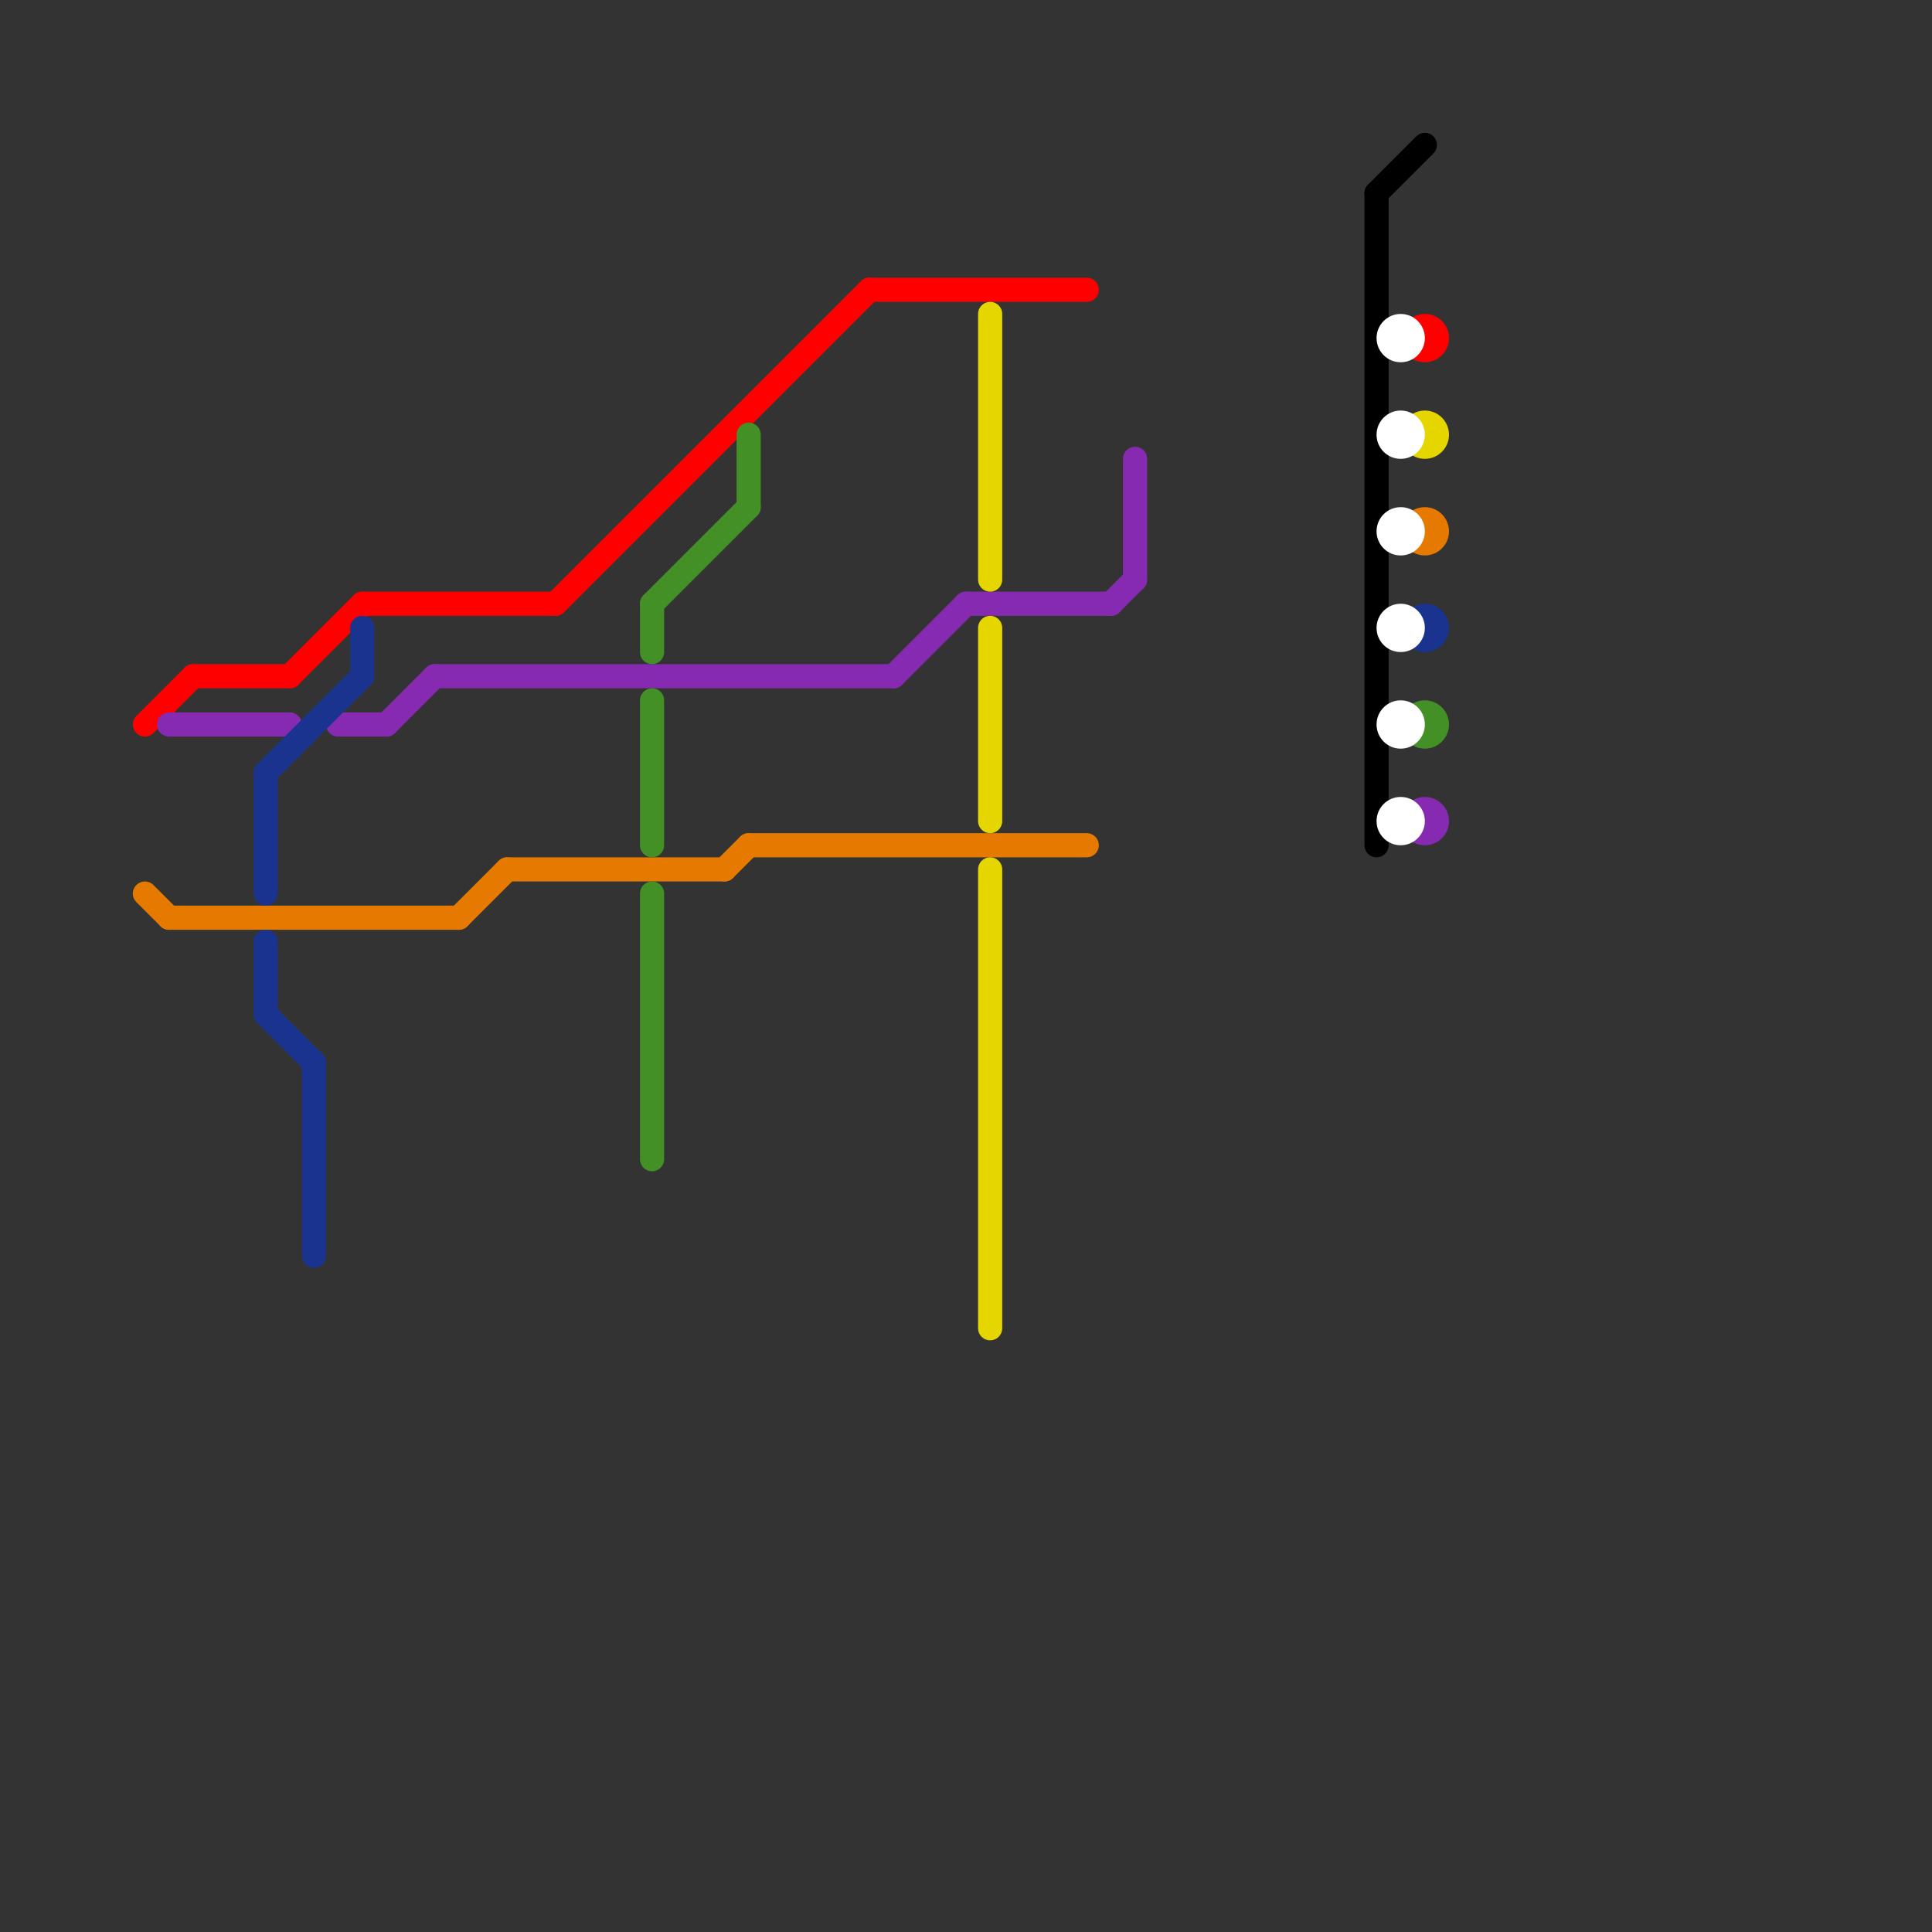 
<svg version="1.1" xmlns="http://www.w3.org/2000/svg" viewBox="0 0 80 80">
<rect x="0" y="0" width="80" height="80" fill="#333333" stroke="none"/>
<style>text { font: 1px Helvetica; font-weight: 600; white-space: pre; dominant-baseline: central; } line { stroke-width: 1; fill: none; stroke-linecap: round; stroke-linejoin: round; } .c0 { stroke: #ff0000 } .c1 { stroke: #872ab2 } .c2 { stroke: #e67a00 } .c3 { stroke: #1a338e } .c4 { stroke: #439027 } .c5 { stroke: #e6d600 } .c6 { stroke: #000000 } .c7 { stroke: #ffffff }</style><defs><g id="wm-xf"><circle r="1.2" fill="#000"/><circle r="0.9" fill="#fff"/><circle r="0.6" fill="#000"/><circle r="0.3" fill="#fff"/></g><g id="wm"><circle r="0.6" fill="#000"/><circle r="0.3" fill="#fff"/></g></defs><line class="c0" x1="15" y1="25" x2="23" y2="25"/><line class="c0" x1="8" y1="28" x2="12" y2="28"/><line class="c0" x1="12" y1="28" x2="15" y2="25"/><line class="c0" x1="23" y1="25" x2="36" y2="12"/><line class="c0" x1="6" y1="30" x2="8" y2="28"/><line class="c0" x1="36" y1="12" x2="45" y2="12"/><circle cx="59" cy="14" r="1" fill="#ff0000" /><line class="c1" x1="40" y1="25" x2="46" y2="25"/><line class="c1" x1="47" y1="19" x2="47" y2="24"/><line class="c1" x1="14" y1="30" x2="16" y2="30"/><line class="c1" x1="18" y1="28" x2="37" y2="28"/><line class="c1" x1="16" y1="30" x2="18" y2="28"/><line class="c1" x1="7" y1="30" x2="12" y2="30"/><line class="c1" x1="37" y1="28" x2="40" y2="25"/><line class="c1" x1="46" y1="25" x2="47" y2="24"/><circle cx="59" cy="34" r="1" fill="#872ab2" /><line class="c2" x1="31" y1="35" x2="45" y2="35"/><line class="c2" x1="19" y1="38" x2="21" y2="36"/><line class="c2" x1="21" y1="36" x2="30" y2="36"/><line class="c2" x1="30" y1="36" x2="31" y2="35"/><line class="c2" x1="6" y1="37" x2="7" y2="38"/><line class="c2" x1="7" y1="38" x2="19" y2="38"/><circle cx="59" cy="22" r="1" fill="#e67a00" /><line class="c3" x1="11" y1="32" x2="15" y2="28"/><line class="c3" x1="11" y1="42" x2="13" y2="44"/><line class="c3" x1="11" y1="32" x2="11" y2="37"/><line class="c3" x1="15" y1="26" x2="15" y2="28"/><line class="c3" x1="13" y1="44" x2="13" y2="52"/><line class="c3" x1="11" y1="39" x2="11" y2="42"/><circle cx="59" cy="26" r="1" fill="#1a338e" /><line class="c4" x1="27" y1="29" x2="27" y2="35"/><line class="c4" x1="31" y1="18" x2="31" y2="21"/><line class="c4" x1="27" y1="25" x2="31" y2="21"/><line class="c4" x1="27" y1="37" x2="27" y2="48"/><line class="c4" x1="27" y1="25" x2="27" y2="27"/><circle cx="59" cy="30" r="1" fill="#439027" /><line class="c5" x1="41" y1="36" x2="41" y2="55"/><line class="c5" x1="41" y1="13" x2="41" y2="24"/><line class="c5" x1="41" y1="26" x2="41" y2="34"/><circle cx="59" cy="18" r="1" fill="#e6d600" /><line class="c6" x1="57" y1="8" x2="57" y2="35"/><line class="c6" x1="57" y1="8" x2="59" y2="6"/><circle cx="58" cy="30" r="1" fill="#ffffff" /><circle cx="58" cy="14" r="1" fill="#ffffff" /><circle cx="58" cy="22" r="1" fill="#ffffff" /><circle cx="58" cy="34" r="1" fill="#ffffff" /><circle cx="58" cy="18" r="1" fill="#ffffff" /><circle cx="58" cy="26" r="1" fill="#ffffff" />
</svg>
